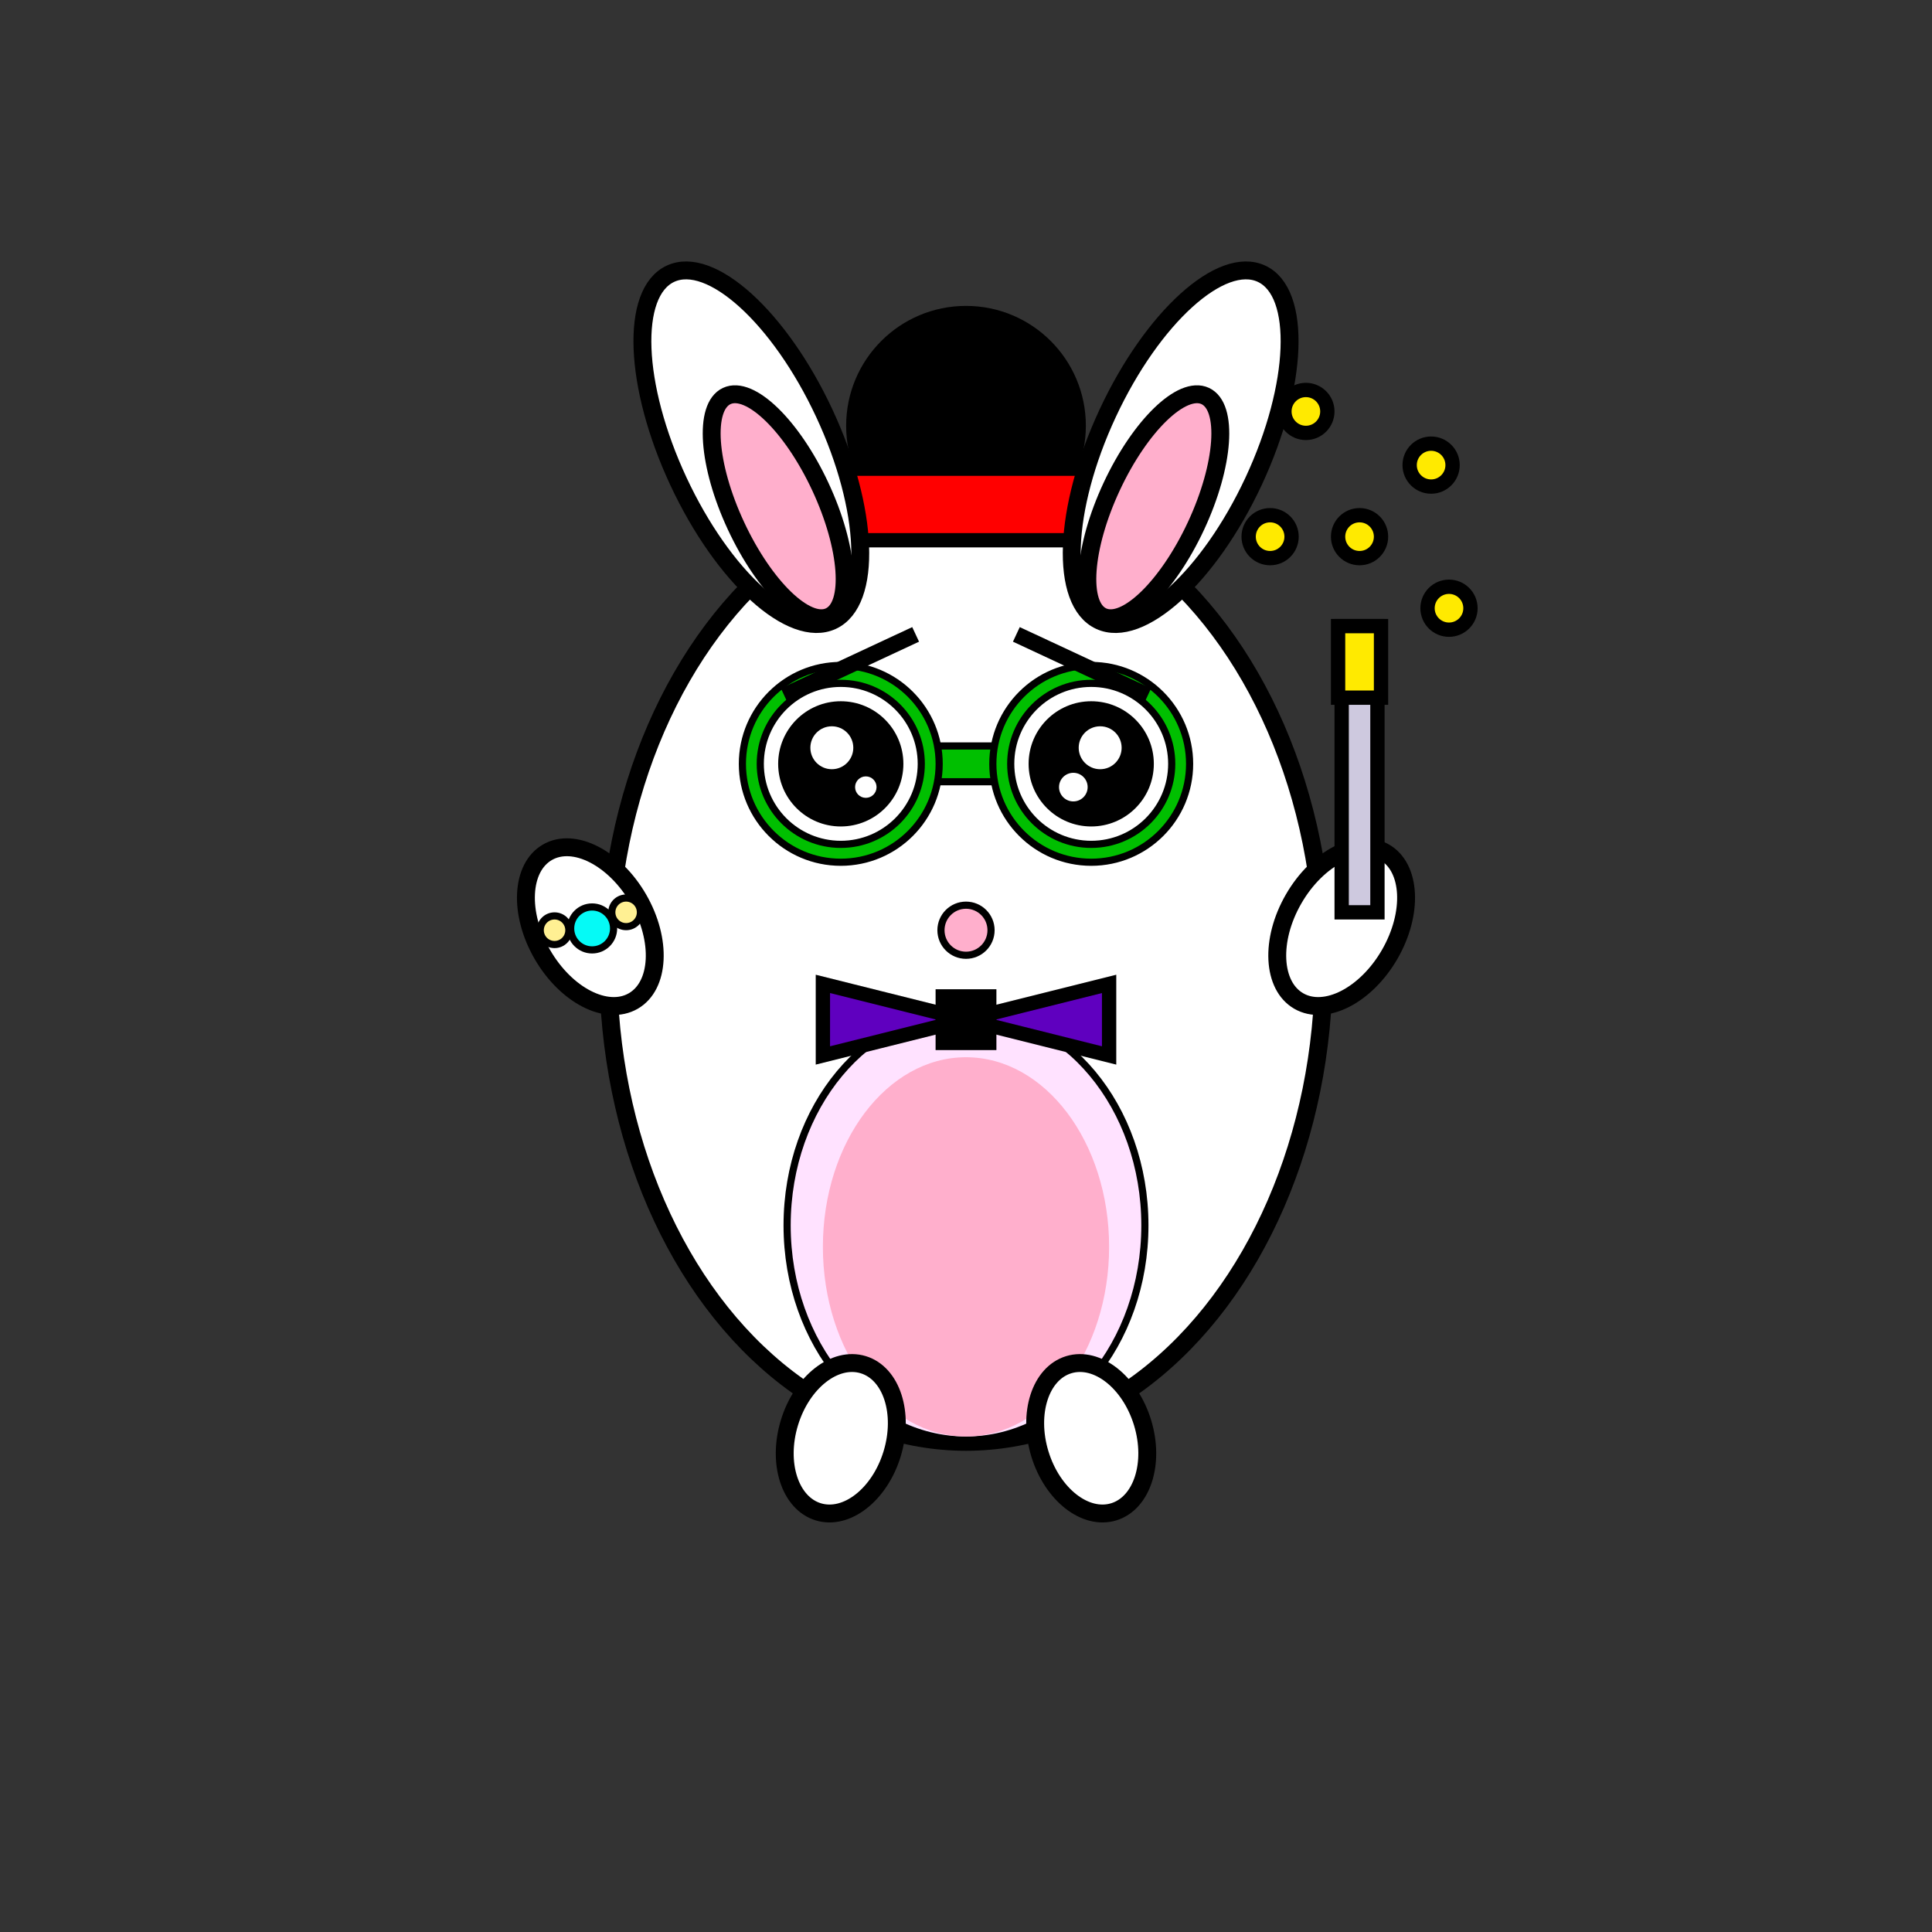 <svg xmlns="http://www.w3.org/2000/svg" width="1080" height="1080" stroke="#000" style="background-color:#edccb6"><rect width="100%" height="100%" fill="#333333" stroke="none"/><ellipse cx="540" cy="540" fill="#fff" stroke-width="10" rx="200" ry="266"/><path fill="#00bf00" stroke-width="4" d="M492 417h140v20H492z"/><circle cx="470" cy="427" r="55" fill="#00bf00" stroke-width="4"/><circle cx="470" cy="427" r="45" fill="#fff" stroke-width="4"/><circle cx="610" cy="427" r="55" fill="#00bf00" stroke-width="4"/><circle cx="610" cy="427" r="45" fill="#fff" stroke-width="4"/><circle cx="540" cy="238" r="62" fill="#000" stroke-width="10"/><path fill="red" stroke-width="8" d="M440 262h200v40H440z"/><path fill="#000" d="m437.2 385.03 72.505-33.809 3.38 7.25-72.504 33.81zM570.295 351.221l72.505 33.81-3.381 7.25-72.505-33.81z"/><ellipse cx="660" cy="250" fill="#fff" stroke-width="10" rx="45" ry="107" transform="rotate(25 660 250)"/><ellipse cx="420" cy="250" fill="#fff" stroke-width="10" rx="45" ry="107" transform="rotate(-25 420 250)"/><ellipse cx="435" cy="283" fill="#FFAFCC" stroke-width="10" rx="26" ry="68" transform="rotate(-25 435 283)"/><ellipse cx="645" cy="283" fill="#FFAFCC" stroke-width="10" rx="26" ry="68" transform="rotate(25 645 283)"/><circle cx="470" cy="427" r="30" stroke-width="10"/><circle cx="610" cy="427" r="30" stroke-width="10"/><circle cx="465" cy="418" r="12" fill="#fff" stroke="none"/><circle cx="484" cy="440" r="6" fill="#fff" stroke="none"/><circle cx="615" cy="418" r="12" fill="#fff" stroke="none"/><circle cx="600" cy="440" r="8" fill="#fff" stroke="none"/><circle cx="540" cy="520" r="14" fill="#FFAFCC" stroke-width="4"/><ellipse cx="540" cy="685" fill="#FFE2FF" stroke-width="4" rx="100" ry="120"/><ellipse cx="540" cy="697" fill="#FFAFCC" stroke="none" rx="80" ry="106"/><ellipse cx="610" cy="804" fill="#fff" stroke-width="10" rx="30" ry="43" transform="rotate(-17 610 804)"/><ellipse cx="470" cy="804" fill="#fff" stroke-width="10" rx="30" ry="43" transform="rotate(17 470 804)"/><ellipse cx="750" cy="518" fill="#fff" stroke-width="10" rx="31" ry="48" transform="rotate(30 750 518)"/><ellipse cx="330" cy="518" fill="#fff" stroke-width="10" rx="31" ry="48" transform="rotate(-30 330 518)"/><circle cx="310" cy="520" r="8" fill="#FFF093" stroke-width="4"/><circle cx="350" cy="510" r="8" fill="#FFF093" stroke-width="4"/><circle cx="331" cy="519" r="12" fill="#05faf6" stroke-width="4"/><path fill="#5f00bf" stroke-width="8" d="m540 570 80-20v40zm0 0-80-20v40z"/><path fill="5f00bf" stroke-width="8" d="M527 557h26v26h-26z"/><path fill="#CEC9DF" stroke-width="8" d="M750 350h20v160h-20z"/><path fill="#FFEA00" stroke-width="8" d="M748 350h24v40h-24z"/><circle cx="710" cy="300" r="12" fill="#FFEA00" stroke-width="8"/><circle cx="800" cy="260" r="12" fill="#FFEA00" stroke-width="8"/><circle cx="730" cy="230" r="12" fill="#FFEA00" stroke-width="8"/><circle cx="760" cy="300" r="12" fill="#FFEA00" stroke-width="8"/><circle cx="810" cy="340" r="12" fill="#FFEA00" stroke-width="8"/></svg>